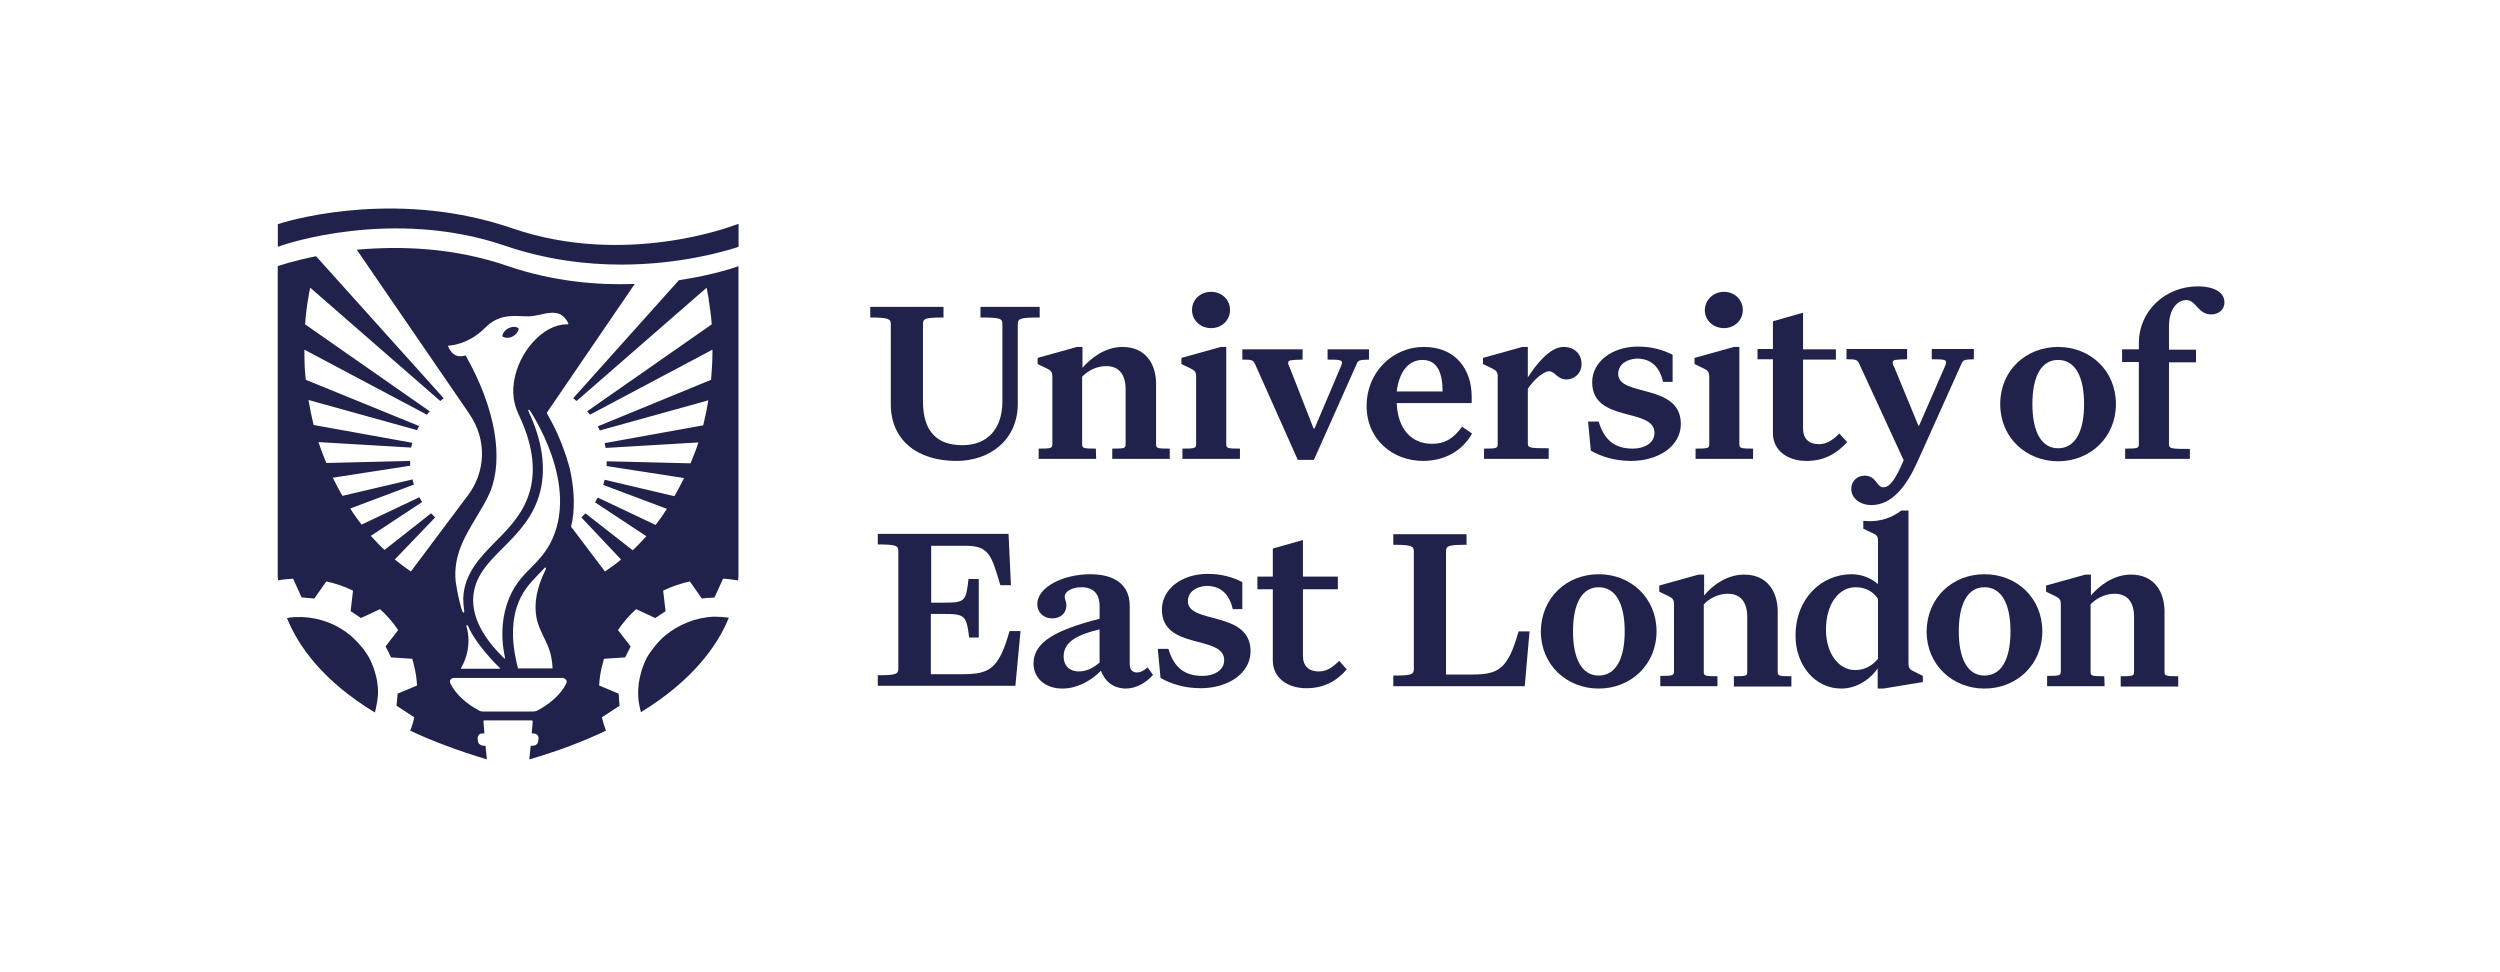 <?xml version="1.0" encoding="UTF-8" standalone="no"?> <svg xmlns:inkscape="http://www.inkscape.org/namespaces/inkscape" xmlns:sodipodi="http://sodipodi.sourceforge.net/DTD/sodipodi-0.dtd" xmlns="http://www.w3.org/2000/svg" xmlns:svg="http://www.w3.org/2000/svg" version="1.1" id="svg2" width="480" height="186.667" viewBox="0 0 480 186.667" sodipodi:docname="uni-logos_16.eps"><defs id="defs6"></defs><g id="g8" inkscape:groupmode="layer" inkscape:label="ink_ext_XXXXXX" transform="matrix(1.333,0,0,-1.333,0,186.667)"><g id="g10" transform="scale(0.1)"><path d="m 727.543,1046.36 c 59.168,-20.22 116.852,-27.12 167.145,-27.12 84.804,0 149.882,19.23 169.112,25.64 v 33.03 l -5.91,-1.97 c -1.48,-0.49 -156.792,-60.64 -319.992,-4.44 -157.285,54.24 -306.679,16.27 -337.742,5.92 v -32.54 l 5.918,1.97 c 0.985,0.49 158.762,55.22 321.469,-0.49" style="fill:#20224c;fill-opacity:1;fill-rule:nonzero;stroke:none" id="path12"></path><path d="m 594.754,450.977 c 0.988,-2.961 1.973,-6.411 2.465,-9.368 -0.985,2.957 -1.477,5.914 -2.465,9.368 l -30.566,1.972 c -1.973,5.422 -4.934,10.848 -7.891,15.778 2.957,-4.93 5.422,-10.356 7.891,-15.778 l 30.566,-1.972" style="fill:#20224c;fill-opacity:1;fill-rule:nonzero;stroke:none" id="path14"></path><path d="m 520.305,509.648 c -4.93,3.454 -9.864,6.903 -14.793,9.86 4.929,-2.465 9.863,-5.914 14.793,-9.86" style="fill:#20224c;fill-opacity:1;fill-rule:nonzero;stroke:none" id="path16"></path><path d="m 597.219,366.172 -25.145,16.758 25.145,-16.758" style="fill:#20224c;fill-opacity:1;fill-rule:nonzero;stroke:none" id="path18"></path><path d="m 626.805,655.098 -57.196,-61.137 57.196,61.137" style="fill:#20224c;fill-opacity:1;fill-rule:nonzero;stroke:none" id="path20"></path><path d="m 607.574,677.777 -73.465,-48.808 73.465,48.808" style="fill:#20224c;fill-opacity:1;fill-rule:nonzero;stroke:none" id="path22"></path><path d="m 773.73,341.031 c 0.497,-0.5 0.989,-1.48 1.481,-2.472 -0.492,0.992 -0.984,1.972 -1.481,2.472" style="fill:#20224c;fill-opacity:1;fill-rule:nonzero;stroke:none" id="path24"></path><path d="m 508.473,549.094 v 0 c -11.836,5.914 -25.149,10.351 -38.461,13.312 l -17.254,-24.652 17.254,24.652 c 13.312,-2.961 26.625,-7.398 38.461,-13.312" style="fill:#20224c;fill-opacity:1;fill-rule:nonzero;stroke:none" id="path26"></path><path d="m 595.742,702.43 -91.707,-34.512 91.707,34.512" style="fill:#20224c;fill-opacity:1;fill-rule:nonzero;stroke:none" id="path28"></path><path d="m 1022.72,539.727 c -2.46,0 -4.44,-0.497 -6.9,-0.497 -1.48,0 -2.96,-0.492 -4.44,-0.492 1.48,0 2.96,0.492 4.44,0.492 2.46,0 4.93,0 6.9,0.497" style="fill:#20224c;fill-opacity:1;fill-rule:nonzero;stroke:none" id="path30"></path><path d="m 688.926,339.051 c 0.496,0.988 0.988,1.48 1.48,2.469 -0.492,-0.989 -0.984,-1.969 -1.48,-2.469" style="fill:#20224c;fill-opacity:1;fill-rule:nonzero;stroke:none" id="path32"></path><path d="m 541.504,380.469 c 1.48,6.41 2.469,12.82 2.469,19.722 0,1.973 0,3.946 0,5.422 0,-1.968 0,-3.941 0,-5.422 0,-6.902 -0.989,-13.312 -2.469,-19.722" style="fill:#20224c;fill-opacity:1;fill-rule:nonzero;stroke:none" id="path34"></path><path d="m 452.758,538.246 c -1.481,0 -2.961,0.492 -4.438,0.492 -2.465,0.492 -4.437,0.492 -6.902,0.492 2.465,0 4.437,-0.492 6.902,-0.492 1.477,0 2.957,-0.492 4.438,-0.492" style="fill:#20224c;fill-opacity:1;fill-rule:nonzero;stroke:none" id="path36"></path><path d="m 439.445,933.18 v 0 c 0.985,13.312 2.465,26.625 4.93,39.933 -2.465,-12.816 -3.945,-26.129 -4.93,-39.933" style="fill:#20224c;fill-opacity:1;fill-rule:nonzero;stroke:none" id="path38"></path><path d="m 930.027,628.969 -73.957,48.808 73.957,-48.808" style="fill:#20224c;fill-opacity:1;fill-rule:nonzero;stroke:none" id="path40"></path><path d="m 593.77,762.582 c -0.493,-1.973 -0.989,-4.437 -1.481,-6.902 0.492,2.465 0.988,4.437 1.481,6.902" style="fill:#20224c;fill-opacity:1;fill-rule:nonzero;stroke:none" id="path42"></path><path d="m 894.527,593.961 -57.191,61.137 57.191,-61.137" style="fill:#20224c;fill-opacity:1;fill-rule:nonzero;stroke:none" id="path44"></path><path d="m 1024.69,933.18 c -0.98,13.312 -2.46,26.625 -4.93,39.933 1.98,-12.816 3.95,-26.129 4.93,-39.933" style="fill:#20224c;fill-opacity:1;fill-rule:nonzero;stroke:none" id="path46"></path><path d="m 826.488,678.273 c 0,-11.835 -0.984,-24.16 -3.945,-36.488 2.465,12.328 3.945,24.653 3.945,36.488" style="fill:#20224c;fill-opacity:1;fill-rule:nonzero;stroke:none" id="path48"></path><path d="m 871.848,755.68 c -0.493,2.465 -0.985,4.437 -1.477,6.902 0.492,-2.465 0.984,-4.437 1.477,-6.902" style="fill:#20224c;fill-opacity:1;fill-rule:nonzero;stroke:none" id="path50"></path><path d="m 960.105,667.918 v 0 l -91.707,34.512 z" style="fill:#20224c;fill-opacity:1;fill-rule:nonzero;stroke:none" id="path52"></path><path d="m 633.707,822.734 -187.359,163.2 c -0.989,-4.438 -1.481,-8.379 -2.465,-12.821 0.492,4.442 1.476,8.875 2.465,12.821 l 187.359,-163.2" style="fill:#20224c;fill-opacity:1;fill-rule:nonzero;stroke:none" id="path54"></path><path d="m 618.422,807.945 c -1.481,-1.48 -2.957,-3.453 -3.945,-4.933 l -176.512,93.679 176.512,-93.679 c 1.48,1.972 2.464,3.453 3.945,4.933" style="fill:#20224c;fill-opacity:1;fill-rule:nonzero;stroke:none" id="path56"></path><path d="m 1011.38,538.246 -17.255,24.652 c -13.805,-2.957 -26.625,-7.394 -38.457,-13.312 11.832,5.918 25.145,10.355 38.457,13.312 l 17.255,-24.652" style="fill:#20224c;fill-opacity:1;fill-rule:nonzero;stroke:none" id="path58"></path><path d="m 1026.17,897.188 -176.51,-93.68 c -1.476,1.476 -2.465,3.449 -3.941,4.93 1.476,-1.481 2.957,-3.454 3.941,-4.93 l 176.51,93.68" style="fill:#20224c;fill-opacity:1;fill-rule:nonzero;stroke:none" id="path60"></path><path d="m 1019.76,973.113 c -0.49,4.442 -1.48,8.875 -2.46,12.821 l -187.362,-163.2 187.362,163.2 c 0.98,-3.946 1.48,-8.379 2.46,-12.821" style="fill:#20224c;fill-opacity:1;fill-rule:nonzero;stroke:none" id="path62"></path><path d="m 677.094,803.508 -2.957,4.437 -63.114,91.707 63.114,-91.707 2.957,-4.437" style="fill:#20224c;fill-opacity:1;fill-rule:nonzero;stroke:none" id="path64"></path><path d="m 958.625,520.004 c -5.422,-2.961 -10.355,-6.41 -14.789,-9.863 4.93,3.453 9.859,6.902 14.789,9.863" style="fill:#20224c;fill-opacity:1;fill-rule:nonzero;stroke:none" id="path66"></path><path d="m 919.676,405.613 c 0,-1.968 0,-3.941 0,-5.422 0,-6.902 0.984,-13.312 2.465,-19.722 -1.481,6.41 -2.465,12.82 -2.465,19.722 0,1.481 0,3.454 0,5.422" style="fill:#20224c;fill-opacity:1;fill-rule:nonzero;stroke:none" id="path68"></path><path d="m 892.063,382.93 -25.145,-16.758 25.145,16.758" style="fill:#20224c;fill-opacity:1;fill-rule:nonzero;stroke:none" id="path70"></path><path d="m 900.445,452.949 c 2.465,5.422 4.93,10.848 7.891,15.778 -3.453,-4.93 -5.918,-10.356 -7.891,-15.778 l -30.566,-1.972 c -0.988,-2.961 -1.977,-6.411 -2.469,-9.368 0.988,2.957 1.481,6.407 2.469,9.368 l 30.566,1.972" style="fill:#20224c;fill-opacity:1;fill-rule:nonzero;stroke:none" id="path72"></path><path d="m 737.738,915.43 c 5.426,2.465 8.875,7.394 9.367,11.832 -3.449,2.957 -9.367,2.957 -14.296,0.492 -5.422,-2.465 -8.875,-7.395 -9.368,-11.832 3.45,-2.465 9.368,-2.957 14.297,-0.492" style="fill:#20224c;fill-opacity:1;fill-rule:nonzero;stroke:none" id="path74"></path><path d="M 977.855,996.781 825.504,826.68 c 1.476,-0.985 3.449,-2.465 4.93,-3.946 l 187.356,163.2 c 0.99,-4.438 1.48,-8.379 2.47,-12.821 1.97,-12.816 3.94,-26.129 4.93,-39.933 L 845.719,807.945 c 1.476,-1.48 2.957,-3.453 3.941,-4.933 l 176.51,93.679 c 0,-1.476 0,-3.449 0,-4.929 0,-12.821 -0.98,-25.637 -1.97,-38.457 L 861.004,786.25 c 0.984,-1.973 1.969,-3.945 2.957,-5.918 l 156.299,43.391 c -1.98,-12.328 -4.44,-24.16 -7.4,-35.993 L 870.863,762.09 c 0.492,-1.973 0.985,-4.438 1.481,-6.902 l 133.616,7.886 c -1.48,-4.929 -3.45,-10.351 -5.43,-15.281 -1.967,-4.934 -3.94,-9.863 -5.913,-14.793 l -120.797,2.957 c 0,-0.492 0,-1.477 0,-1.973 0,-1.476 0,-3.449 0,-4.929 l 111.43,-17.254 c -4.437,-8.875 -8.875,-17.75 -13.805,-26.133 l -100.582,23.668 c -0.492,-2.469 -1.48,-4.934 -1.972,-7.398 l 91.707,-34.512 c -2.465,-3.946 -5.422,-7.891 -7.887,-11.836 -2.961,-3.942 -5.426,-7.395 -8.383,-11.34 l -83.324,39.445 c -1.481,-2.465 -2.469,-4.437 -3.945,-6.902 l 73.957,-48.813 c -6.411,-6.902 -12.821,-13.804 -19.723,-20.214 l -68.039,53.25 c -1.973,-1.973 -3.945,-3.946 -5.918,-5.918 l 57.191,-60.645 c -7.394,-6.41 -15.285,-11.832 -23.172,-17.258 l -48.812,64.59 c 2.961,12.328 3.945,24.16 3.945,36.488 0,11.832 -1.48,24.157 -3.453,35.497 -1.476,7.89 -2.957,15.285 -5.422,22.187 -0.984,3.453 -1.972,7.398 -3.453,10.848 -3.449,10.355 -7.394,20.215 -11.34,29.09 -5.422,11.835 -10.843,21.695 -15.285,29.582 l 1.481,2.468 125.234,183.414 c -53.742,-1.972 -117.344,3.45 -182.426,25.641 -79.875,27.61 -157.285,29.09 -217.929,23.66 L 673.148,808.438 676.109,804 c 25.145,-36.484 24.157,-82.832 -2.961,-118.332 l -3.449,-4.438 -77.902,-104.035 c -7.891,5.426 -15.777,11.34 -23.176,17.258 l 58.184,60.645 c -1.973,1.972 -3.946,3.945 -5.918,5.918 l -67.055,-52.758 c -6.902,6.41 -13.312,13.312 -19.723,20.215 l 73.957,48.812 c -1.476,2.465 -2.957,4.438 -3.945,6.903 l -83.324,-39.446 c -2.957,3.453 -5.422,7.399 -8.383,11.344 -2.957,3.941 -5.422,7.887 -7.887,11.832 l 91.707,34.512 c -0.988,2.465 -1.48,4.933 -1.972,7.398 L 493.188,686.16 c -4.93,8.383 -9.372,17.258 -13.805,26.133 l 111.426,17.258 c 0,1.476 0,3.449 0,4.929 0,0.493 0,1.477 0,1.969 l -120.797,-2.957 c -1.969,4.934 -3.942,9.863 -5.914,14.793 -1.973,4.93 -3.453,10.356 -5.426,15.285 l 133.617,-7.89 c 0.492,2.465 0.988,4.437 1.481,6.902 l -142,25.641 c -2.957,11.832 -5.422,23.664 -7.395,35.992 l 156.297,-43.391 c 0.984,1.973 1.973,3.946 2.957,5.918 L 440.43,853.305 c -1.481,12.82 -1.973,25.636 -1.973,38.457 0,1.972 0,3.453 0,4.929 l 176.512,-93.679 c 1.48,1.48 2.465,3.453 3.945,4.933 L 439.445,933.18 c 0.985,13.312 2.465,26.625 4.93,39.933 0.492,4.442 1.48,8.875 2.465,12.821 l 187.359,-163.2 c 1.481,1.481 2.957,2.465 4.93,3.946 L 455.223,1031.3 C 420.707,1024.39 400,1017 400,1017 V 574.73 c 0,-2.957 0,-6.41 0.492,-10.351 6.903,1.476 14.297,1.969 21.696,2.465 l 12.324,-27.117 c 2.468,0 4.437,0 6.906,-0.497 2.465,0 4.437,-0.492 6.902,-0.492 1.477,0 2.957,-0.492 4.438,-0.492 l 17.254,24.652 c 13.804,-2.957 26.625,-7.394 38.461,-13.312 l -3.453,-29.582 c 5.421,-2.961 10.355,-6.41 14.793,-9.863 l 27.609,12.82 c 9.859,-8.875 18.734,-19.231 26.133,-30.074 l -18.242,-23.668 c 2.957,-4.93 5.421,-10.356 7.886,-15.778 l 30.571,-1.972 c 0.984,-2.957 1.972,-6.41 2.464,-9.367 2.465,-9.368 3.946,-19.231 4.438,-29.09 l -28.106,-11.836 c 0,-1.965 0,-4.438 -0.492,-6.406 0,-1.969 -0.492,-4.442 -0.492,-6.411 0,-1.48 -0.492,-2.961 -0.492,-4.437 l 25.637,-16.762 c -1.481,-6.91 -3.45,-13.308 -5.918,-19.23 31.558,-14.789 68.043,-28.602 110.445,-41.418 v 0 l -1.973,19.718 h -2.957 c -2.465,0 -4.929,1.481 -6.41,2.961 -0.988,0.989 -1.48,2.469 -1.48,3.95 l -0.493,3.449 c 0,0.98 0,1.969 0.493,2.961 0.492,0.98 0.988,1.48 1.48,2.461 1.481,1.476 2.957,1.968 5.422,1.968 h 2.465 l -1.477,17.258 c 0,0.992 0.492,1.481 1.477,1.481 h 68.043 c 0.984,0 1.476,-0.989 1.476,-1.481 l -1.476,-17.258 h 2.465 c 1.972,0 3.945,-0.98 5.421,-1.968 0.497,-0.492 0.989,-1.481 1.481,-2.461 0.492,-0.992 0.492,-1.981 0.492,-2.961 l -0.492,-3.449 c 0,-1.481 -0.492,-2.961 -1.481,-3.95 -1.476,-1.972 -3.945,-2.961 -6.41,-2.961 h -2.957 l -1.972,-19.718 v 0 c 42.402,12.328 79.382,26.629 110.445,41.418 -2.465,6.41 -4.438,12.82 -5.918,19.23 l 25.641,16.762 c -0.496,1.476 -0.496,2.957 -0.496,4.437 -0.493,1.969 -0.493,4.442 -0.493,6.411 0,1.968 -0.492,4.441 -0.492,6.406 l -28.105,11.836 c 0.496,9.859 1.972,19.722 4.437,29.09 0.988,2.957 1.481,6.41 2.469,9.367 l 30.566,1.972 c 2.465,5.422 4.93,10.848 7.891,15.778 l -18.242,23.668 c 7.394,10.843 16.269,21.199 26.129,30.074 l 27.613,-12.82 c 4.93,3.453 9.859,6.902 14.789,9.863 l -3.449,29.582 c 11.832,5.918 25.144,10.355 38.457,13.312 l 17.257,-24.652 c 1.48,0 2.96,0.492 4.44,0.492 2.46,0.492 4.43,0.492 6.9,0.492 2.46,0 4.44,0.497 6.9,0.497 l 12.33,27.117 c 3.45,0 7.39,-0.496 10.85,-0.989 3.45,-0.492 7.39,-0.984 10.84,-1.476 0.5,3.941 0.5,7.394 0.5,10.351 V 1017 c 0.49,0 -33.04,-12.33 -85.795,-20.219 M 791.977,616.641 c -7.891,-14.297 -17.75,-24.653 -27.122,-34.02 -13.312,-13.312 -26.625,-27.117 -35.003,-53.25 -7.399,-23.668 -8.383,-49.305 -2.465,-76.422 0,-0.496 0,-0.988 -0.496,-0.988 h -0.493 c -0.492,0 -0.492,0 -0.492,0.492 -30.57,29.586 -45.359,58.676 -44.375,86.285 1.481,31.063 21.696,51.278 43.391,72.973 21.691,21.691 43.879,44.375 53.246,80.859 8.383,34.516 2.961,73.465 -17.258,115.868 0,0.492 0,0.984 0.496,1.48 0.492,0.492 0.985,0.492 1.481,0 0.492,-1.973 74.449,-108.473 29.09,-193.277 M 772.746,510.637 c 1.973,-10.356 5.914,-18.246 9.859,-26.625 5.426,-11.34 12.329,-23.176 13.313,-46.348 h -49.797 c -1.48,5.914 -2.957,11.832 -3.945,17.75 -2.465,13.313 -6.903,40.922 1.972,70.012 7.395,22.679 18.739,34.515 31.555,47.828 2.957,2.957 5.918,5.914 8.875,9.367 0.492,0.492 0.988,0.492 1.481,0 0.492,-0.492 0.492,-0.988 0.492,-1.48 -13.313,-26.133 -17.75,-49.797 -13.805,-70.504 M 671.672,498.309 c 0,0.492 0.492,1.476 0.984,1.476 0.492,0 1.481,0 1.481,-0.984 7.394,-18.242 27.117,-42.403 45.851,-60.645 0.492,-0.492 0,-0.984 -0.492,-0.984 h -55.223 c -0.492,0 -0.492,0.492 -0.492,0.492 18.242,31.063 8.383,60.152 7.891,60.645 m 14.297,156.789 c 7.394,12.328 14.297,23.668 19.722,35.992 20.215,48.32 7.887,121.785 -35.007,197.223 -3.946,-0.497 -16.762,-5.918 -25.145,12.816 0,0.492 0,0.988 0,0.988 0,0.492 0.492,0.492 0.984,0.492 0.497,0 27.122,0.493 52.266,25.637 18.242,18.246 35.992,17.258 51.77,16.766 6.902,-0.492 13.312,-0.492 19.226,0.492 2.469,0.492 4.934,0.988 7.399,1.48 17.257,3.946 32.046,6.903 41.414,-12.328 0,-0.492 0,-0.984 0,-0.984 0,-0.492 -0.493,-0.492 -0.985,-0.492 -0.492,0 -0.984,0 -1.48,0 -33.528,0 -69.52,-39.446 -75.93,-83.328 -3.449,-22.68 2.961,-37.965 7.399,-47.825 18.734,-39.445 24.16,-75.437 16.269,-106.5 -8.383,-32.539 -29.09,-54.234 -49.797,-74.941 -22.187,-22.684 -45.363,-45.856 -46.84,-81.848 0,-5.422 0.493,-11.34 0.985,-14.793 0.492,-4.437 0.984,-5.422 -0.492,-5.914 v 0 c -0.493,0 -0.493,0 -0.989,0.492 -1.968,1.481 -8.379,28.598 -10.351,43.883 -3.946,37.473 13.312,65.574 29.582,92.692 M 815.641,415.969 c -7.887,-16.27 -24.161,-29.578 -40.43,-38.457 -2.465,-1.481 -4.93,-1.973 -7.891,-1.973 h -71.984 c -1.973,0 -3.941,0.492 -5.422,1.481 -16.766,8.871 -33.527,22.679 -41.418,39.441 -1.476,3.453 0.988,7.398 5.426,7.398 h 156.789 c 3.945,-0.496 6.902,-4.437 4.93,-7.89" style="fill:#20224c;fill-opacity:1;fill-rule:nonzero;stroke:none" id="path76"></path><path d="m 958.133,484.996 c -5.422,-4.437 -10.356,-9.859 -14.793,-15.285 -1.973,-2.957 -4.438,-5.422 -6.41,-8.383 -0.985,-1.476 -1.969,-2.957 -2.957,-4.437 -1.973,-2.957 -3.45,-5.914 -4.93,-9.368 -0.988,-1.476 -1.48,-3.449 -1.973,-4.929 -1.48,-3.453 -2.465,-6.41 -3.453,-9.86 -1.476,-4.933 -2.465,-10.355 -3.449,-15.781 -0.492,-3.449 -0.492,-7.394 -0.984,-10.844 0,-1.972 0,-3.945 0,-5.425 0,-6.903 0.984,-13.313 2.464,-19.723 0.493,-1.973 0.985,-3.941 1.477,-6.41 74.945,45.855 110.445,96.148 126.715,136.086 -6.9,0.984 -13.81,1.476 -21.2,1.476 -26.63,-0.984 -51.277,-11.34 -70.507,-27.117" style="fill:#20224c;fill-opacity:1;fill-rule:nonzero;stroke:none" id="path78"></path><path d="m 544.465,400.191 c 0,1.973 0,3.946 0,5.422 0,3.453 -0.492,7.399 -0.988,10.848 -0.493,5.426 -1.973,10.848 -3.45,15.777 -0.988,3.453 -1.972,6.903 -3.453,9.864 -0.492,1.476 -1.476,3.449 -1.972,4.929 -1.477,3.449 -2.957,6.41 -4.93,9.367 -0.984,1.481 -1.973,2.957 -2.957,4.438 -1.973,2.961 -3.945,5.918 -6.41,8.383 -4.438,5.422 -9.367,10.351 -14.793,15.285 -19.227,16.269 -43.879,26.133 -71,27.117 -7.395,0 -14.297,0 -21.199,-1.48 16.269,-40.43 51.769,-90.719 126.714,-136.082 0.493,1.972 0.985,3.941 1.477,6.41 1.48,6.41 2.469,12.82 2.961,19.722" style="fill:#20224c;fill-opacity:1;fill-rule:nonzero;stroke:none" id="path80"></path><path d="m 2695.64,672.848 c -15.78,0 -29.09,9.367 -29.09,23.172 0,12.82 9.86,19.23 19.23,19.23 16.76,0 17.26,-16.762 26.62,-16.762 8.88,0 16.77,8.875 29.59,38.95 l -63.61,138.054 c -2.95,6.903 -4.93,7.395 -18.73,7.395 v 14.793 h 87.27 v -14.793 c -16.77,-0.492 -20.71,-0.492 -20.71,-4.438 0,-1.972 0.49,-4.437 1.97,-6.41 l 35.01,-84.805 h 0.98 l 36.98,84.805 c 0.99,2.465 1.98,4.438 1.98,6.41 0,3.946 -3.95,4.438 -20.71,4.438 v 14.793 h 60.64 v -14.793 c -13.8,-0.492 -15.28,-0.492 -18.24,-7.395 l -63.6,-141.508 c -14.3,-31.554 -35.01,-61.136 -65.58,-61.136" style="fill:#20224c;fill-opacity:1;fill-rule:nonzero;stroke:none" id="path82"></path><path d="m 1412.23,943.039 v 15.285 h 85.3 v -15.285 c -28.1,0 -31.56,-1.48 -31.56,-9.367 V 818.793 c 0,-52.266 -40.43,-82.344 -88.25,-82.344 -56.7,0 -94.67,30.078 -94.67,81.848 v 115.375 c 0,7.394 -3.45,9.367 -29.58,9.367 v 15.285 h 105.51 v -15.285 c -26.13,0 -29.58,-1.48 -29.58,-9.367 v -111.43 c 0,-43.883 20.71,-63.109 56.7,-63.109 35.5,0 57.69,22.68 57.69,63.109 v 111.43 c 0,7.887 -2.96,9.367 -31.56,9.367" style="fill:#20224c;fill-opacity:1;fill-rule:nonzero;stroke:none" id="path84"></path><path d="m 1578.88,739.41 h -82.83 v 14.789 c 17.75,0 19.72,0.496 19.72,6.41 v 97.133 c 0,6.903 -1.97,8.875 -7.89,11.832 l -13.31,6.41 v 8.875 l 56.7,15.778 h 7.89 v -30.074 c 11.34,13.308 32.05,30.074 57.69,30.074 32.54,0 48.32,-23.664 48.32,-53.25 v -86.778 c 0,-5.914 1.48,-6.41 19.72,-6.41 V 739.41 h -82.83 v 14.789 c 17.75,0 19.22,0.496 19.22,6.41 V 839.5 c 0,20.707 -8.87,33.527 -28.1,33.527 -13.31,0 -26.13,-6.41 -34.51,-15.285 v -97.133 c 0,-5.914 1.97,-6.41 19.72,-6.41 l 0.49,-14.789" style="fill:#20224c;fill-opacity:1;fill-rule:nonzero;stroke:none" id="path86"></path><path d="m 1714.96,869.574 -13.31,6.41 v 8.875 l 56.7,15.778 h 7.89 V 760.609 c 0,-5.914 1.97,-6.41 19.72,-6.41 V 739.41 h -82.83 v 14.789 c 17.75,0 19.72,0.496 19.72,6.41 v 97.133 c 0,6.903 -1.97,8.875 -7.89,11.832 m 29.59,110.446 c 15.28,0 27.12,-11.34 27.12,-26.133 0,-14.793 -11.84,-26.133 -27.12,-26.133 -15.78,0 -27.61,11.34 -27.61,26.133 0,14.793 11.83,26.133 27.61,26.133" style="fill:#20224c;fill-opacity:1;fill-rule:nonzero;stroke:none" id="path88"></path><path d="m 1971.84,897.188 v -14.793 c -13.8,-0.493 -15.77,-0.493 -18.24,-7.395 l -61.14,-137.07 h -23.17 L 1808.15,875 c -2.96,6.902 -4.93,7.395 -18.74,7.395 v 14.793 h 86.78 v -14.793 c -16.76,-0.493 -20.71,-0.493 -20.71,-4.438 0,-1.973 0.5,-4.437 1.98,-6.41 l 34.51,-88.254 h 1.48 l 37.47,88.254 c 0.99,2.465 1.97,4.437 1.97,6.41 0,3.945 -3.94,4.438 -20.71,4.438 v 14.793 h 59.66" style="fill:#20224c;fill-opacity:1;fill-rule:nonzero;stroke:none" id="path90"></path><path d="m 2049.75,736.449 c -42.9,0 -81.36,30.078 -81.36,79.383 0,47.824 36.98,84.805 82.34,84.805 46.35,0 69.03,-32.539 69.03,-71.985 v -8.875 h -107.98 c 1.48,-37.964 21.69,-58.672 50.78,-58.672 18.74,0 30.57,7.395 43.39,24.653 l 14.3,-9.863 c -13.8,-25.145 -39.94,-39.446 -70.5,-39.446 m -37.97,100.09 h 66.07 c 0,24.652 -6.41,45.363 -29.09,45.363 -19.72,0 -33.53,-16.765 -36.98,-45.363" style="fill:#20224c;fill-opacity:1;fill-rule:nonzero;stroke:none" id="path92"></path><path d="m 2230.69,739.41 h -93.18 v 14.789 c 17.75,0 19.72,0.496 19.72,6.41 v 97.133 c 0,6.903 -1.97,8.875 -7.89,11.832 l -13.31,6.41 v 8.875 l 56.7,15.778 h 7.89 v -43.879 c 11.34,17.746 31.55,43.879 51.28,43.879 16.76,0 26.13,-10.848 26.13,-24.653 0,-14.296 -11.34,-22.187 -21.7,-22.187 -13.31,0 -16.76,11.836 -25.14,11.836 -8.88,-0.496 -22.68,-13.317 -30.57,-25.149 v -78.886 c 0,-6.41 2.96,-6.903 30.07,-6.903 V 739.41" style="fill:#20224c;fill-opacity:1;fill-rule:nonzero;stroke:none" id="path94"></path><path d="m 2330.78,861.688 c 0,-33.528 90.23,-12.821 90.23,-71.989 0,-32.539 -33.03,-53.25 -71.49,-53.25 -24.16,0 -43.39,6.41 -58.18,14.793 l -3.94,41.91 h 15.28 c 8.87,-30.078 26.62,-38.953 49.3,-38.953 16.28,0 31.07,7.891 31.07,22.684 0,36.976 -89.74,13.805 -89.74,72.969 0,28.597 27.61,51.277 66.07,51.277 19.23,0 35.5,-4.438 49.8,-11.832 v -38.949 h -13.81 c -4.93,21.691 -17.25,33.523 -37.96,33.523 -15.29,-0.984 -26.63,-8.871 -26.63,-22.183" style="fill:#20224c;fill-opacity:1;fill-rule:nonzero;stroke:none" id="path96"></path><path d="m 2454.05,869.574 -13.32,6.41 v 8.875 l 56.7,15.778 h 7.89 V 760.609 c 0,-5.914 1.98,-6.41 19.73,-6.41 V 739.41 h -82.84 v 14.789 c 17.75,0 19.73,0.496 19.73,6.41 v 97.133 c 0,6.903 -1.98,8.875 -7.89,11.832 m 29.09,110.446 c 15.28,0 27.11,-11.34 27.11,-26.133 0,-14.793 -11.83,-26.133 -27.11,-26.133 -15.78,0 -27.61,11.34 -27.61,26.133 0.49,14.793 12.32,26.133 27.61,26.133" style="fill:#20224c;fill-opacity:1;fill-rule:nonzero;stroke:none" id="path98"></path><path d="m 2964.35,900.637 c 46.35,0 83.33,-34.02 83.33,-82.34 0,-48.317 -37.47,-82.34 -83.33,-82.34 -45.85,0 -83.32,34.023 -83.32,82.34 0,48.812 37.47,82.34 83.32,82.34 m 0,-18.735 c -24.16,0 -36.98,-23.668 -36.98,-63.605 0,-40.43 13.32,-63.602 36.98,-63.602 24.16,0 37.47,23.172 37.47,63.602 0,40.43 -13.31,63.605 -37.47,63.605" style="fill:#20224c;fill-opacity:1;fill-rule:nonzero;stroke:none" id="path100"></path><path d="m 3154.18,739.41 h -93.19 v 14.789 c 17.75,0 19.72,0.496 19.72,6.41 v 118.332 h -24.16 v 18.247 h 24.16 v 9.367 c 0,44.867 36.98,81.351 85.3,81.351 22.19,0 37.97,-8.383 37.97,-22.679 0,-12.821 -10.36,-17.75 -19.23,-17.75 -18.74,0 -21.7,20.707 -35.5,20.707 -12.33,0 -25.15,-11.832 -25.15,-37.965 v -33.528 h 38.95 v -18.242 h -38.95 v -117.84 c 0,-6.41 2.96,-6.902 30.08,-6.902 V 739.41" style="fill:#20224c;fill-opacity:1;fill-rule:nonzero;stroke:none" id="path102"></path><path d="m 2601.96,736.449 c -27.61,0 -48.32,15.285 -48.32,39.942 v 106.496 h -22.18 v 14.793 h 22.18 v 39.937 l 43.39,12.324 v -52.753 h 47.33 v -14.793 h -47.33 v -99.102 c 0,-15.285 8.88,-22.684 22.68,-22.684 10.85,0 19.23,4.934 29.58,15.286 l 11.34,-12.325 c -15.77,-17.257 -34.02,-27.121 -58.67,-27.121" style="fill:#20224c;fill-opacity:1;fill-rule:nonzero;stroke:none" id="path104"></path><path d="m 1456.11,557.473 h -15.28 c -12.33,41.418 -15.78,56.703 -48.81,56.703 h -50.79 v -81.848 h 18.25 c 30.56,0 32.04,1.973 35.49,34.02 h 14.8 v -84.309 h -13.81 c -3.94,32.047 -6.41,34.02 -36.98,34.02 h -18.24 v -86.778 h 46.35 c 38.95,0 51.77,8.383 67.05,62.125 h 15.78 l -7.4,-78.886 h -198.2 v 15.281 c 26.13,0 29.58,1.48 29.58,9.371 v 169.605 c 0,7.399 -2.96,9.371 -29.58,9.371 v 15.286 h 188.34 l 3.45,-73.961" style="fill:#20224c;fill-opacity:1;fill-rule:nonzero;stroke:none" id="path106"></path><path d="m 1585.79,434.211 c -15.78,-15.777 -35.5,-25.637 -55.72,-25.637 -24.16,0 -41.42,14.789 -41.42,35.992 0,31.063 32.05,48.321 95.16,64.59 v 17.75 c 0,18.242 -8.87,27.61 -26.13,27.61 -12.32,0 -24.16,-5.422 -24.16,-13.805 0,-3.453 2.47,-6.902 2.47,-12.328 0,-10.848 -7.89,-18.735 -20.71,-18.735 -10.85,0 -21.2,7.395 -21.2,20.707 0,24.161 36.98,42.899 76.42,42.899 34.51,0 56.7,-14.793 56.7,-45.363 v -83.817 c 0,-8.383 4.44,-12.328 9.86,-12.328 5.43,0 9.86,1.973 15.78,7.395 l 7.89,-10.844 c -9.86,-11.344 -24.16,-19.723 -39.45,-19.723 -17.74,0.492 -29.58,9.86 -35.49,25.637 m -53.75,20.711 c 0,-14.301 9.37,-21.695 21.7,-21.695 10.84,0 20.21,4.437 30.07,12.82 v 47.824 c -30.57,-7.394 -51.77,-17.258 -51.77,-38.949" style="fill:#20224c;fill-opacity:1;fill-rule:nonzero;stroke:none" id="path108"></path><path d="m 1711.02,534.301 c 0,-33.528 90.23,-12.821 90.23,-71.985 0,-32.543 -33.53,-53.25 -71.49,-53.25 -24.16,0 -43.39,6.411 -58.18,14.793 l -3.95,41.907 h 15.29 c 8.87,-30.075 26.62,-38.95 49.3,-38.95 16.27,0 31.06,7.887 31.06,22.68 0,36.981 -89.73,13.805 -89.73,72.973 0,28.597 27.61,51.277 66.07,51.277 19.23,0 35.5,-4.437 49.79,-11.836 v -38.949 h -13.8 c -4.93,21.695 -17.26,33.527 -37.97,33.527 -15.28,-0.984 -26.62,-8.875 -26.62,-22.187" style="fill:#20224c;fill-opacity:1;fill-rule:nonzero;stroke:none" id="path110"></path><path d="m 1881.62,409.066 c -27.62,0 -48.32,15.286 -48.32,39.938 v 102.555 h -22.19 v 18.242 h 22.19 v 40.429 l 43.38,12.329 v -52.758 h 50.3 v -18.242 h -50.3 v -95.653 c 0,-15.285 8.88,-22.679 22.69,-22.679 10.84,0 19.22,4.929 29.58,15.285 l 10.85,-12.328 c -14.8,-17.258 -33.53,-27.118 -58.18,-27.118" style="fill:#20224c;fill-opacity:1;fill-rule:nonzero;stroke:none" id="path112"></path><path d="m 2196.18,412.023 h -189.33 v 15.286 c 26.13,0 29.58,1.48 29.58,9.367 v 169.609 c 0,7.399 -2.96,9.367 -29.58,9.367 v 15.286 h 105.51 v -15.286 c -26.13,0 -29.58,-1.476 -29.58,-9.367 V 428.789 h 37.47 c 38.95,0 51.77,8.383 67.06,62.125 h 15.77 l -6.9,-78.891" style="fill:#20224c;fill-opacity:1;fill-rule:nonzero;stroke:none" id="path114"></path><path d="m 2302.68,573.254 c 46.35,0 83.33,-34.024 83.33,-82.34 0,-48.32 -37.48,-82.34 -83.33,-82.34 -45.85,0 -83.33,34.02 -83.33,82.34 0.5,48.813 37.48,82.34 83.33,82.34 m 0,-18.738 c -24.16,0 -36.98,-23.664 -36.98,-63.602 0,-40.434 13.31,-63.605 36.98,-63.605 24.16,0 37.47,23.171 37.47,63.605 0,40.43 -13.31,63.602 -37.47,63.602" style="fill:#20224c;fill-opacity:1;fill-rule:nonzero;stroke:none" id="path116"></path><path d="m 2474.26,412.023 h -82.83 v 14.793 c 17.75,0 19.72,0.493 19.72,6.411 v 96.636 c 0,6.903 -1.97,8.875 -7.89,11.832 l -13.31,6.41 v 8.875 l 56.7,15.778 h 7.89 v -30.074 c 10.85,13.312 32.05,30.074 57.69,30.074 32.54,0 48.32,-23.664 48.32,-53.25 v -86.774 c 0,-5.918 1.97,-6.41 19.72,-6.41 v -14.793 h -82.84 v 14.793 c 17.75,0 19.23,0.492 19.23,6.41 v 78.887 c 0,20.707 -8.87,33.527 -28.1,33.527 -13.31,0 -26.13,-6.41 -34.51,-15.285 v -97.129 c 0,-5.918 1.97,-6.41 19.72,-6.41 v -14.301" style="fill:#20224c;fill-opacity:1;fill-rule:nonzero;stroke:none" id="path118"></path><path d="m 2858.35,573.254 c 46.34,0 83.32,-34.024 83.32,-82.34 0,-48.32 -37.47,-82.34 -83.32,-82.34 -45.86,0 -83.33,34.02 -83.33,82.34 0.49,48.813 37.47,82.34 83.33,82.34 m 0,-18.738 c -24.16,0 -36.98,-23.664 -36.98,-63.602 0,-40.434 13.31,-63.605 36.98,-63.605 24.16,0 37.47,23.171 37.47,63.605 0,40.43 -13.31,63.602 -37.47,63.602" style="fill:#20224c;fill-opacity:1;fill-rule:nonzero;stroke:none" id="path120"></path><path d="m 3031.41,412.023 h -82.83 v 14.793 c 17.75,0 19.72,0.493 19.72,6.411 v 96.636 c 0,6.903 -1.97,8.875 -7.89,11.832 l -13.31,6.41 v 8.875 l 56.7,15.778 h 7.89 v -30.074 c 11.34,13.312 32.04,30.074 57.68,30.074 32.54,0 48.32,-23.664 48.32,-53.25 v -86.774 c 0,-5.918 1.97,-6.41 19.72,-6.41 v -14.793 h -82.83 v 14.793 c 17.75,0 19.23,0.492 19.23,6.41 v 78.887 c 0,20.707 -8.87,33.527 -28.1,33.527 -13.32,0 -26.14,-6.41 -34.52,-15.285 v -97.129 c 0,-5.918 1.98,-6.41 19.72,-6.41 l 0.5,-14.301" style="fill:#20224c;fill-opacity:1;fill-rule:nonzero;stroke:none" id="path122"></path><path d="m 2756.78,433.227 c -5.92,2.464 -7.89,4.929 -7.89,11.832 v 219.902 h -10.35 c -13.81,-10.356 -28.6,-15.285 -45.36,-15.285 -2.96,0 -6.41,0.492 -9.37,0.492 v -11.34 l 13.31,-6.41 c 6.41,-2.465 7.89,-4.93 7.89,-11.832 v -61.633 c -8.38,7.395 -21.7,14.301 -37.97,14.301 -43.88,0 -80.86,-35.5 -80.86,-88.258 0,-42.402 27.61,-76.422 66.07,-76.422 25.15,0 44.87,17.254 52.27,29.09 v -29.09 h 8.38 l 56.7,9.367 v 8.875 z m -51.77,18.242 c -7.4,-8.875 -18.24,-16.27 -32.54,-16.27 -25.15,0 -42.4,25.145 -42.4,58.18 0,36.976 18.24,61.137 42.89,61.137 12.82,0 24.65,-5.422 32.05,-16.762 v -86.285 0" style="fill:#20224c;fill-opacity:1;fill-rule:nonzero;stroke:none" id="path124"></path></g></g></svg> 